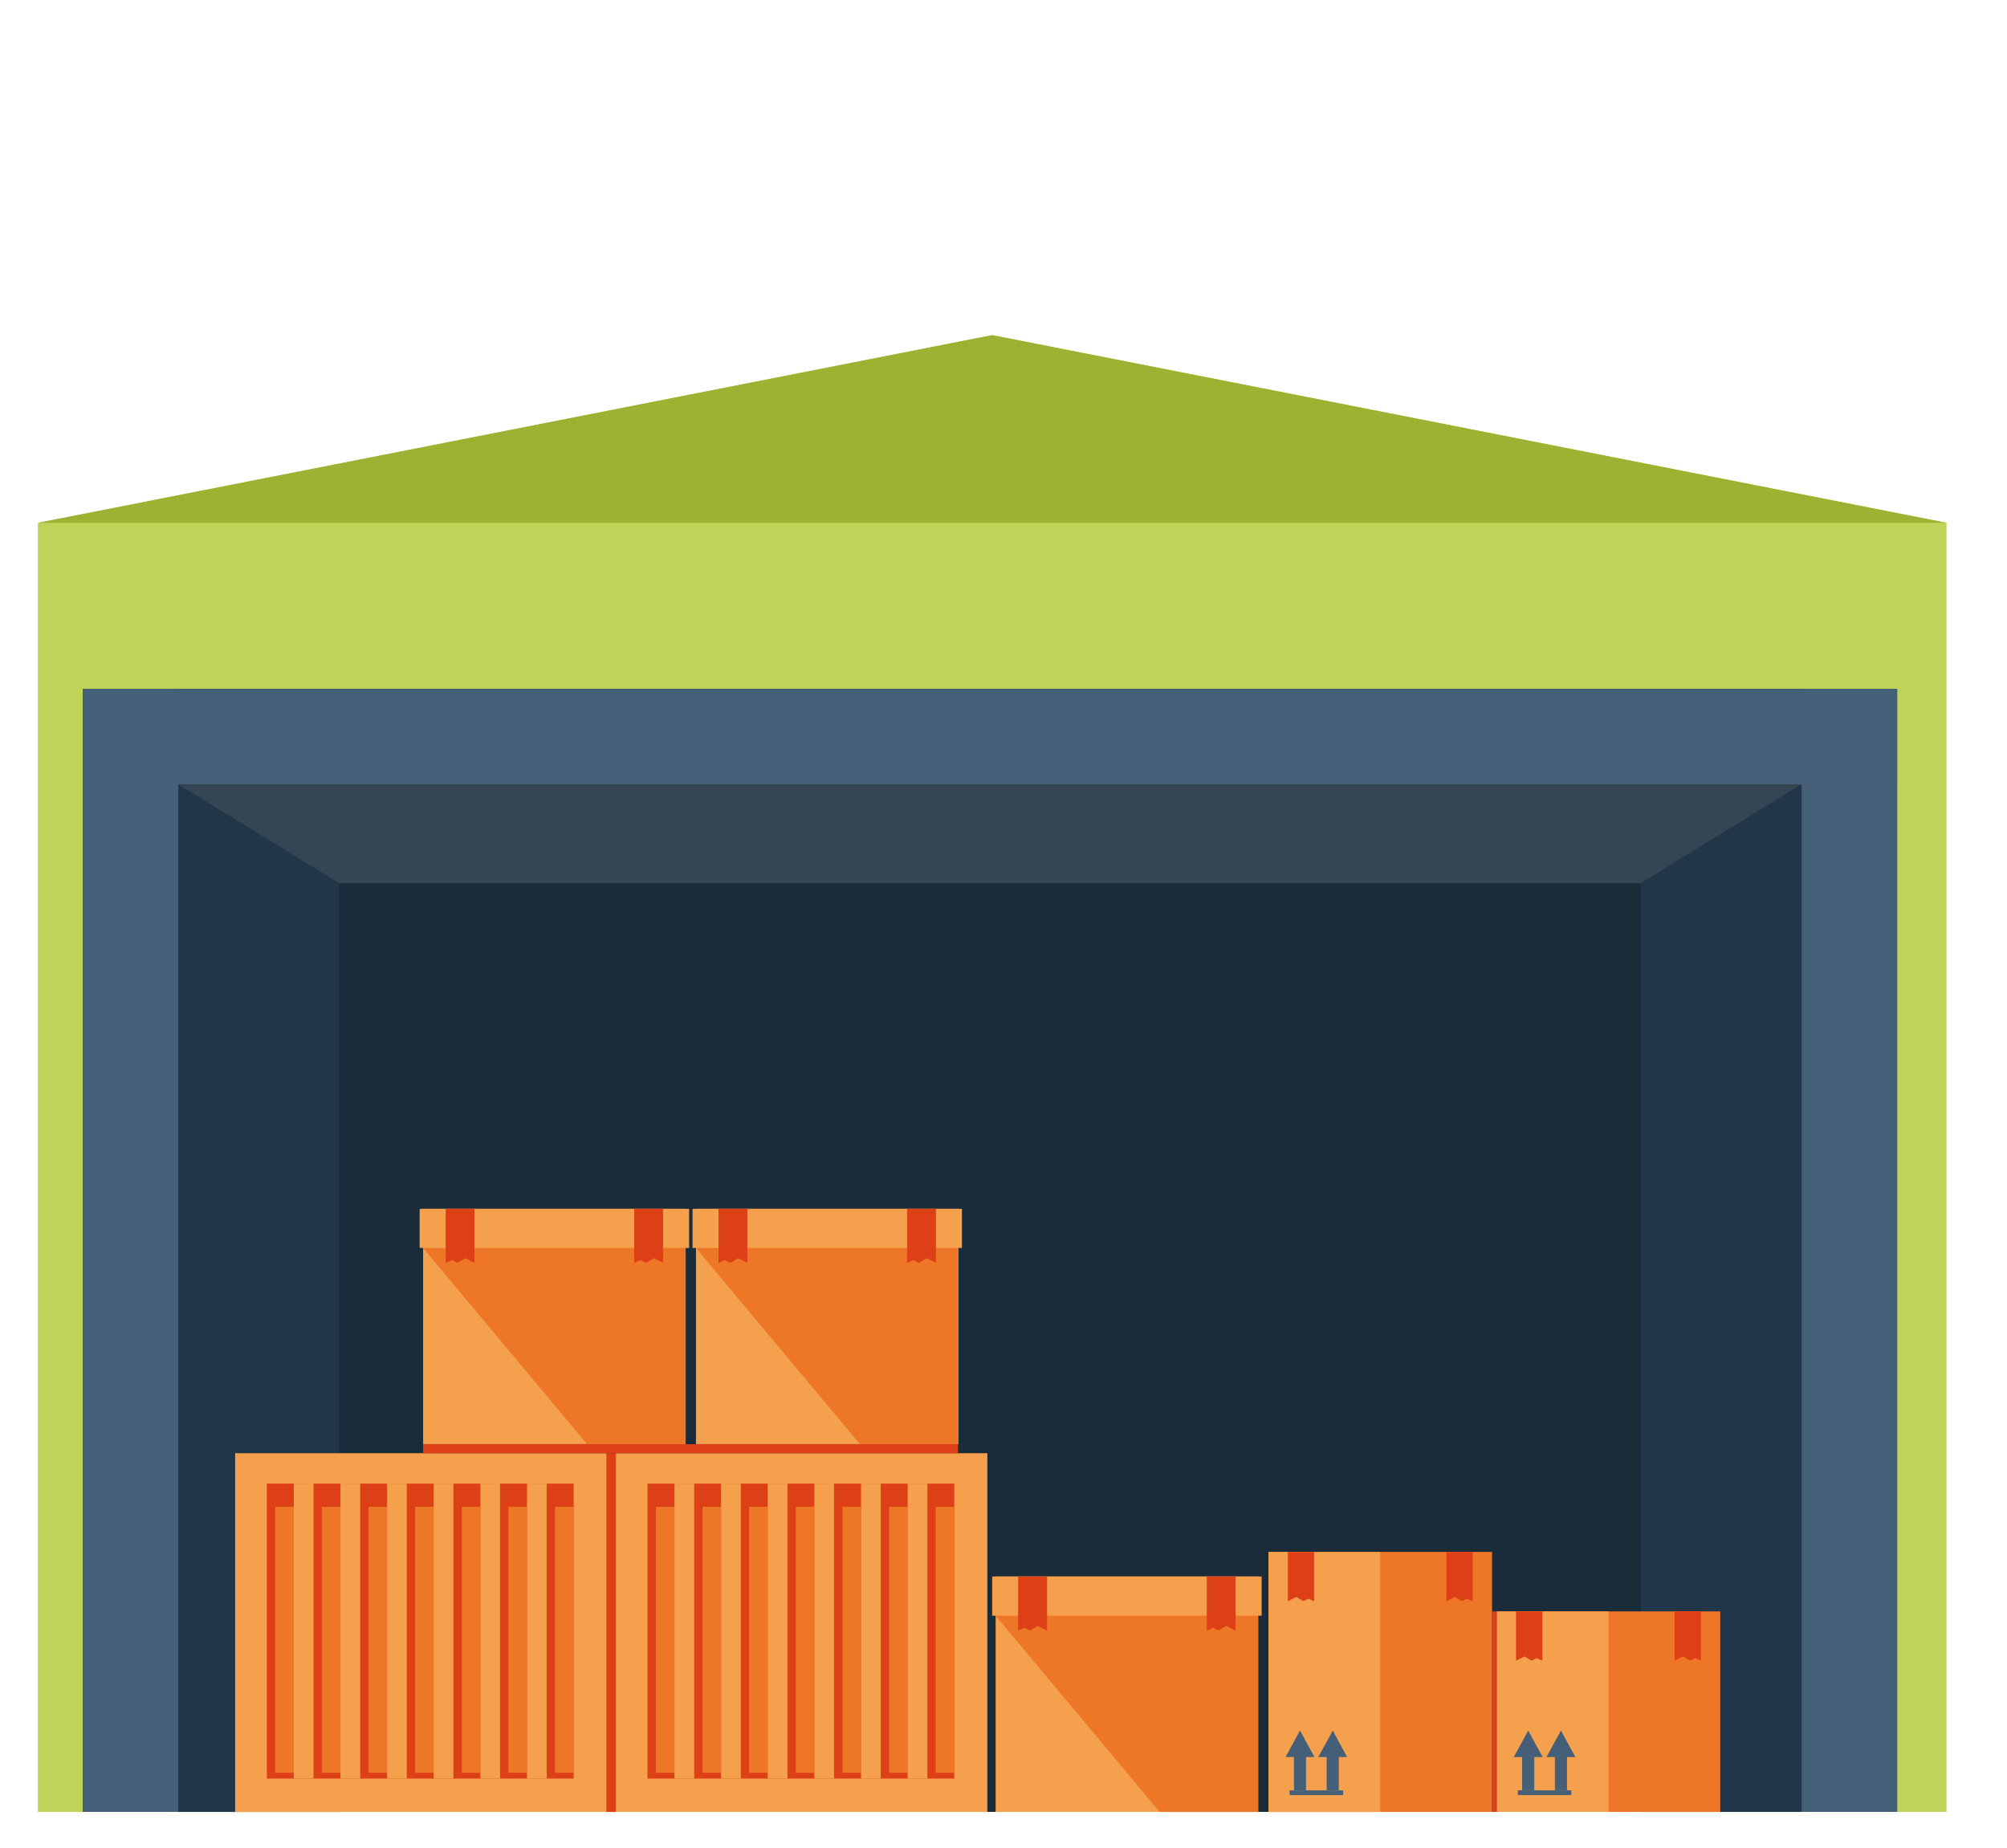 <?xml version="1.0" encoding="utf-8"?>
<!-- Generator: Adobe Illustrator 16.0.0, SVG Export Plug-In . SVG Version: 6.00 Build 0)  -->
<!DOCTYPE svg PUBLIC "-//W3C//DTD SVG 1.1//EN" "http://www.w3.org/Graphics/SVG/1.1/DTD/svg11.dtd">
<svg version="1.1" id="Calque_1" xmlns="http://www.w3.org/2000/svg" xmlns:xlink="http://www.w3.org/1999/xlink" x="0px" y="0px"
	 width="44.167px" height="40.667px" viewBox="0 0 44.167 40.667" enable-background="new 0 0 44.167 40.667" xml:space="preserve">
<g>
	<polygon fill="#C0D359" points="0.833,11.506 21.835,7.375 42.836,11.505 42.836,39.875 0.833,39.875 	"/>
	<rect x="1.824" y="15.162" fill="#1A2B3A" width="39.925" height="24.712"/>
	<rect x="1.824" y="15.162" fill="#455F78" width="2.102" height="24.712"/>
	<rect x="39.646" y="15.162" fill="#455F78" width="2.103" height="24.712"/>
	<polygon fill="#9FB133" points="0.833,11.506 42.836,11.506 42.836,11.505 21.835,7.375 	"/>
	<rect x="1.824" y="15.162" fill="#455F78" width="39.924" height="2.102"/>
	<polygon fill="#22364A" points="3.926,17.264 7.463,19.437 7.463,39.875 3.926,39.875 	"/>
	<g>
		<g>
			<g>
				<rect x="15.316" y="26.603" fill="#F5A04C" width="5.776" height="5.178"/>
				<rect x="15.24" y="26.603" fill="#F5A04C" width="5.929" height="0.861"/>
				<polygon fill="#EE7627" points="21.093,31.782 18.925,31.782 15.316,27.464 21.093,27.464 				"/>
				<polygon fill="#DD4017" points="20.597,26.603 19.962,26.603 19.962,27.793 20.099,27.731 20.223,27.791 20.394,27.689 
					20.597,27.793 				"/>
				<polygon fill="#DD4017" points="16.447,26.603 15.812,26.603 15.812,27.793 15.95,27.731 16.073,27.791 16.245,27.689 
					16.447,27.793 				"/>
			</g>
			<g>
				<rect x="9.311" y="26.603" fill="#F5A04C" width="5.778" height="5.178"/>
				<rect x="9.235" y="26.603" fill="#F5A04C" width="5.93" height="0.861"/>
				<polygon fill="#EE7627" points="15.088,31.782 12.919,31.782 9.311,27.464 15.088,27.464 				"/>
				<polygon fill="#DD4017" points="14.592,26.603 13.957,26.603 13.957,27.793 14.094,27.731 14.218,27.791 14.39,27.689 
					14.592,27.793 				"/>
				<polygon fill="#DD4017" points="10.442,26.603 9.808,26.603 9.808,27.793 9.944,27.731 10.068,27.791 10.24,27.689 
					10.442,27.793 				"/>
			</g>
		</g>
		<g>
			<rect x="5.175" y="31.981" fill="#F5A04C" width="8.176" height="7.894"/>
			<rect x="5.872" y="32.65" fill="#DD4017" width="1.026" height="6.491"/>
			<rect x="6.898" y="32.65" fill="#DD4017" width="1.027" height="6.491"/>
			<rect x="7.925" y="32.65" fill="#DD4017" width="1.027" height="6.491"/>
			<rect x="8.951" y="32.65" fill="#DD4017" width="1.027" height="6.491"/>
			<rect x="9.978" y="32.65" fill="#DD4017" width="1.026" height="6.491"/>
			<rect x="11.004" y="32.65" fill="#DD4017" width="1.027" height="6.491"/>
			<rect x="12.031" y="32.65" fill="#DD4017" width="0.593" height="6.491"/>
			<rect x="6.057" y="33.16" fill="#EE7627" width="0.409" height="5.854"/>
			<rect x="7.083" y="33.16" fill="#EE7627" width="0.409" height="5.854"/>
			<rect x="8.11" y="33.16" fill="#EE7627" width="0.408" height="5.854"/>
			<rect x="9.136" y="33.16" fill="#EE7627" width="0.409" height="5.854"/>
			<rect x="10.163" y="33.16" fill="#EE7627" width="0.409" height="5.854"/>
			<rect x="11.189" y="33.16" fill="#EE7627" width="0.409" height="5.854"/>
			<rect x="12.215" y="33.16" fill="#EE7627" width="0.409" height="5.854"/>
			<rect x="6.466" y="32.65" fill="#F5A04C" width="0.432" height="6.491"/>
			<rect x="7.492" y="32.65" fill="#F5A04C" width="0.433" height="6.491"/>
			<rect x="8.519" y="32.65" fill="#F5A04C" width="0.432" height="6.491"/>
			<rect x="9.544" y="32.65" fill="#F5A04C" width="0.433" height="6.491"/>
			<rect x="10.572" y="32.65" fill="#F5A04C" width="0.432" height="6.491"/>
			<rect x="11.598" y="32.65" fill="#F5A04C" width="0.433" height="6.491"/>
		</g>
		<g>
			<rect x="13.552" y="31.981" fill="#F5A04C" width="8.176" height="7.894"/>
			<rect x="14.249" y="32.65" fill="#DD4017" width="1.027" height="6.491"/>
			<rect x="15.275" y="32.65" fill="#DD4017" width="1.027" height="6.491"/>
			<rect x="16.302" y="32.65" fill="#DD4017" width="1.025" height="6.491"/>
			<rect x="17.328" y="32.65" fill="#DD4017" width="1.026" height="6.491"/>
			<rect x="18.354" y="32.65" fill="#DD4017" width="1.027" height="6.491"/>
			<rect x="19.38" y="32.65" fill="#DD4017" width="1.028" height="6.491"/>
			<rect x="20.407" y="32.65" fill="#DD4017" width="0.593" height="6.491"/>
			<rect x="14.434" y="33.16" fill="#EE7627" width="0.408" height="5.854"/>
			<rect x="15.46" y="33.16" fill="#EE7627" width="0.408" height="5.854"/>
			<rect x="16.486" y="33.16" fill="#EE7627" width="0.408" height="5.854"/>
			<rect x="17.513" y="33.16" fill="#EE7627" width="0.409" height="5.854"/>
			<rect x="18.54" y="33.16" fill="#EE7627" width="0.408" height="5.854"/>
			<rect x="19.565" y="33.16" fill="#EE7627" width="0.409" height="5.854"/>
			<rect x="20.592" y="33.16" fill="#EE7627" width="0.409" height="5.854"/>
			<rect x="14.842" y="32.65" fill="#F5A04C" width="0.433" height="6.491"/>
			<rect x="15.868" y="32.65" fill="#F5A04C" width="0.434" height="6.491"/>
			<rect x="16.895" y="32.65" fill="#F5A04C" width="0.433" height="6.491"/>
			<rect x="17.921" y="32.65" fill="#F5A04C" width="0.433" height="6.491"/>
			<rect x="18.948" y="32.65" fill="#F5A04C" width="0.433" height="6.491"/>
			<rect x="19.974" y="32.65" fill="#F5A04C" width="0.433" height="6.491"/>
		</g>
		<rect x="9.311" y="31.782" fill="#DD4017" width="11.772" height="0.2"/>
		<rect x="13.352" y="31.981" fill="#DD4017" width="0.2" height="7.894"/>
		<g>
			<rect x="21.91" y="34.694" fill="#F5A04C" width="5.778" height="5.181"/>
			<rect x="21.834" y="34.694" fill="#F5A04C" width="5.93" height="0.863"/>
			<polygon fill="#EE7627" points="27.688,39.875 25.519,39.875 21.91,35.557 27.688,35.557 			"/>
			<polygon fill="#DD4017" points="27.19,34.694 26.557,34.694 26.557,35.887 26.693,35.823 26.816,35.881 26.988,35.781 
				27.19,35.887 			"/>
			<polygon fill="#DD4017" points="23.042,34.694 22.406,34.694 22.406,35.887 22.544,35.823 22.667,35.881 22.838,35.781 
				23.042,35.887 			"/>
		</g>
	</g>
	<polygon fill="#364553" points="3.926,17.264 7.463,19.437 36.11,19.437 39.646,17.264 	"/>
	<polygon fill="#22364A" points="39.646,17.264 36.11,19.437 36.11,39.875 39.646,39.875 	"/>
	<g>
		<rect x="27.915" y="34.153" fill="#EE7627" width="4.92" height="5.722"/>
		<rect x="27.915" y="34.153" fill="#F5A04C" width="2.459" height="5.722"/>
		<g>
			<polygon fill="#455F78" points="28.741,38.667 28.741,39.4 28.475,39.4 28.475,38.667 28.291,38.667 28.449,38.376 
				28.608,38.084 28.767,38.376 28.927,38.667 			"/>
			<polygon fill="#455F78" points="29.462,38.667 29.462,39.4 29.195,39.4 29.195,38.667 29.01,38.667 29.171,38.376 29.329,38.084 
				29.487,38.376 29.646,38.667 			"/>
			<rect x="28.38" y="39.4" fill="#455F78" width="1.177" height="0.105"/>
		</g>
		<g>
			<polygon fill="#DD4017" points="28.341,34.153 28.919,34.153 28.919,35.24 28.794,35.182 28.683,35.236 28.524,35.143 
				28.341,35.24 			"/>
			<polygon fill="#DD4017" points="31.831,34.153 32.409,34.153 32.409,35.24 32.284,35.182 32.171,35.236 32.015,35.143 
				31.831,35.24 			"/>
		</g>
		<g>
			<rect x="32.938" y="35.462" fill="#EE7627" width="4.918" height="4.412"/>
			<rect x="32.938" y="35.462" fill="#F5A04C" width="2.459" height="4.412"/>
			<polygon fill="#455F78" points="33.764,38.667 33.764,39.4 33.497,39.4 33.497,38.667 33.313,38.667 33.472,38.376 
				33.631,38.084 33.789,38.376 33.949,38.667 			"/>
			<polygon fill="#455F78" points="34.484,38.667 34.484,39.4 34.218,39.4 34.218,38.667 34.033,38.667 34.191,38.376 
				34.352,38.084 34.51,38.376 34.669,38.667 			"/>
			<rect x="33.402" y="39.4" fill="#455F78" width="1.177" height="0.105"/>
			<g>
				<polygon fill="#DD4017" points="33.363,35.462 33.941,35.462 33.941,36.548 33.817,36.492 33.703,36.545 33.547,36.453 
					33.363,36.548 				"/>
				<polygon fill="#DD4017" points="36.854,35.462 37.432,35.462 37.432,36.548 37.307,36.492 37.194,36.545 37.038,36.453 
					36.854,36.548 				"/>
			</g>
		</g>
		<rect x="32.834" y="35.462" fill="#DD4017" width="0.104" height="4.412"/>
	</g>
</g>
</svg>
